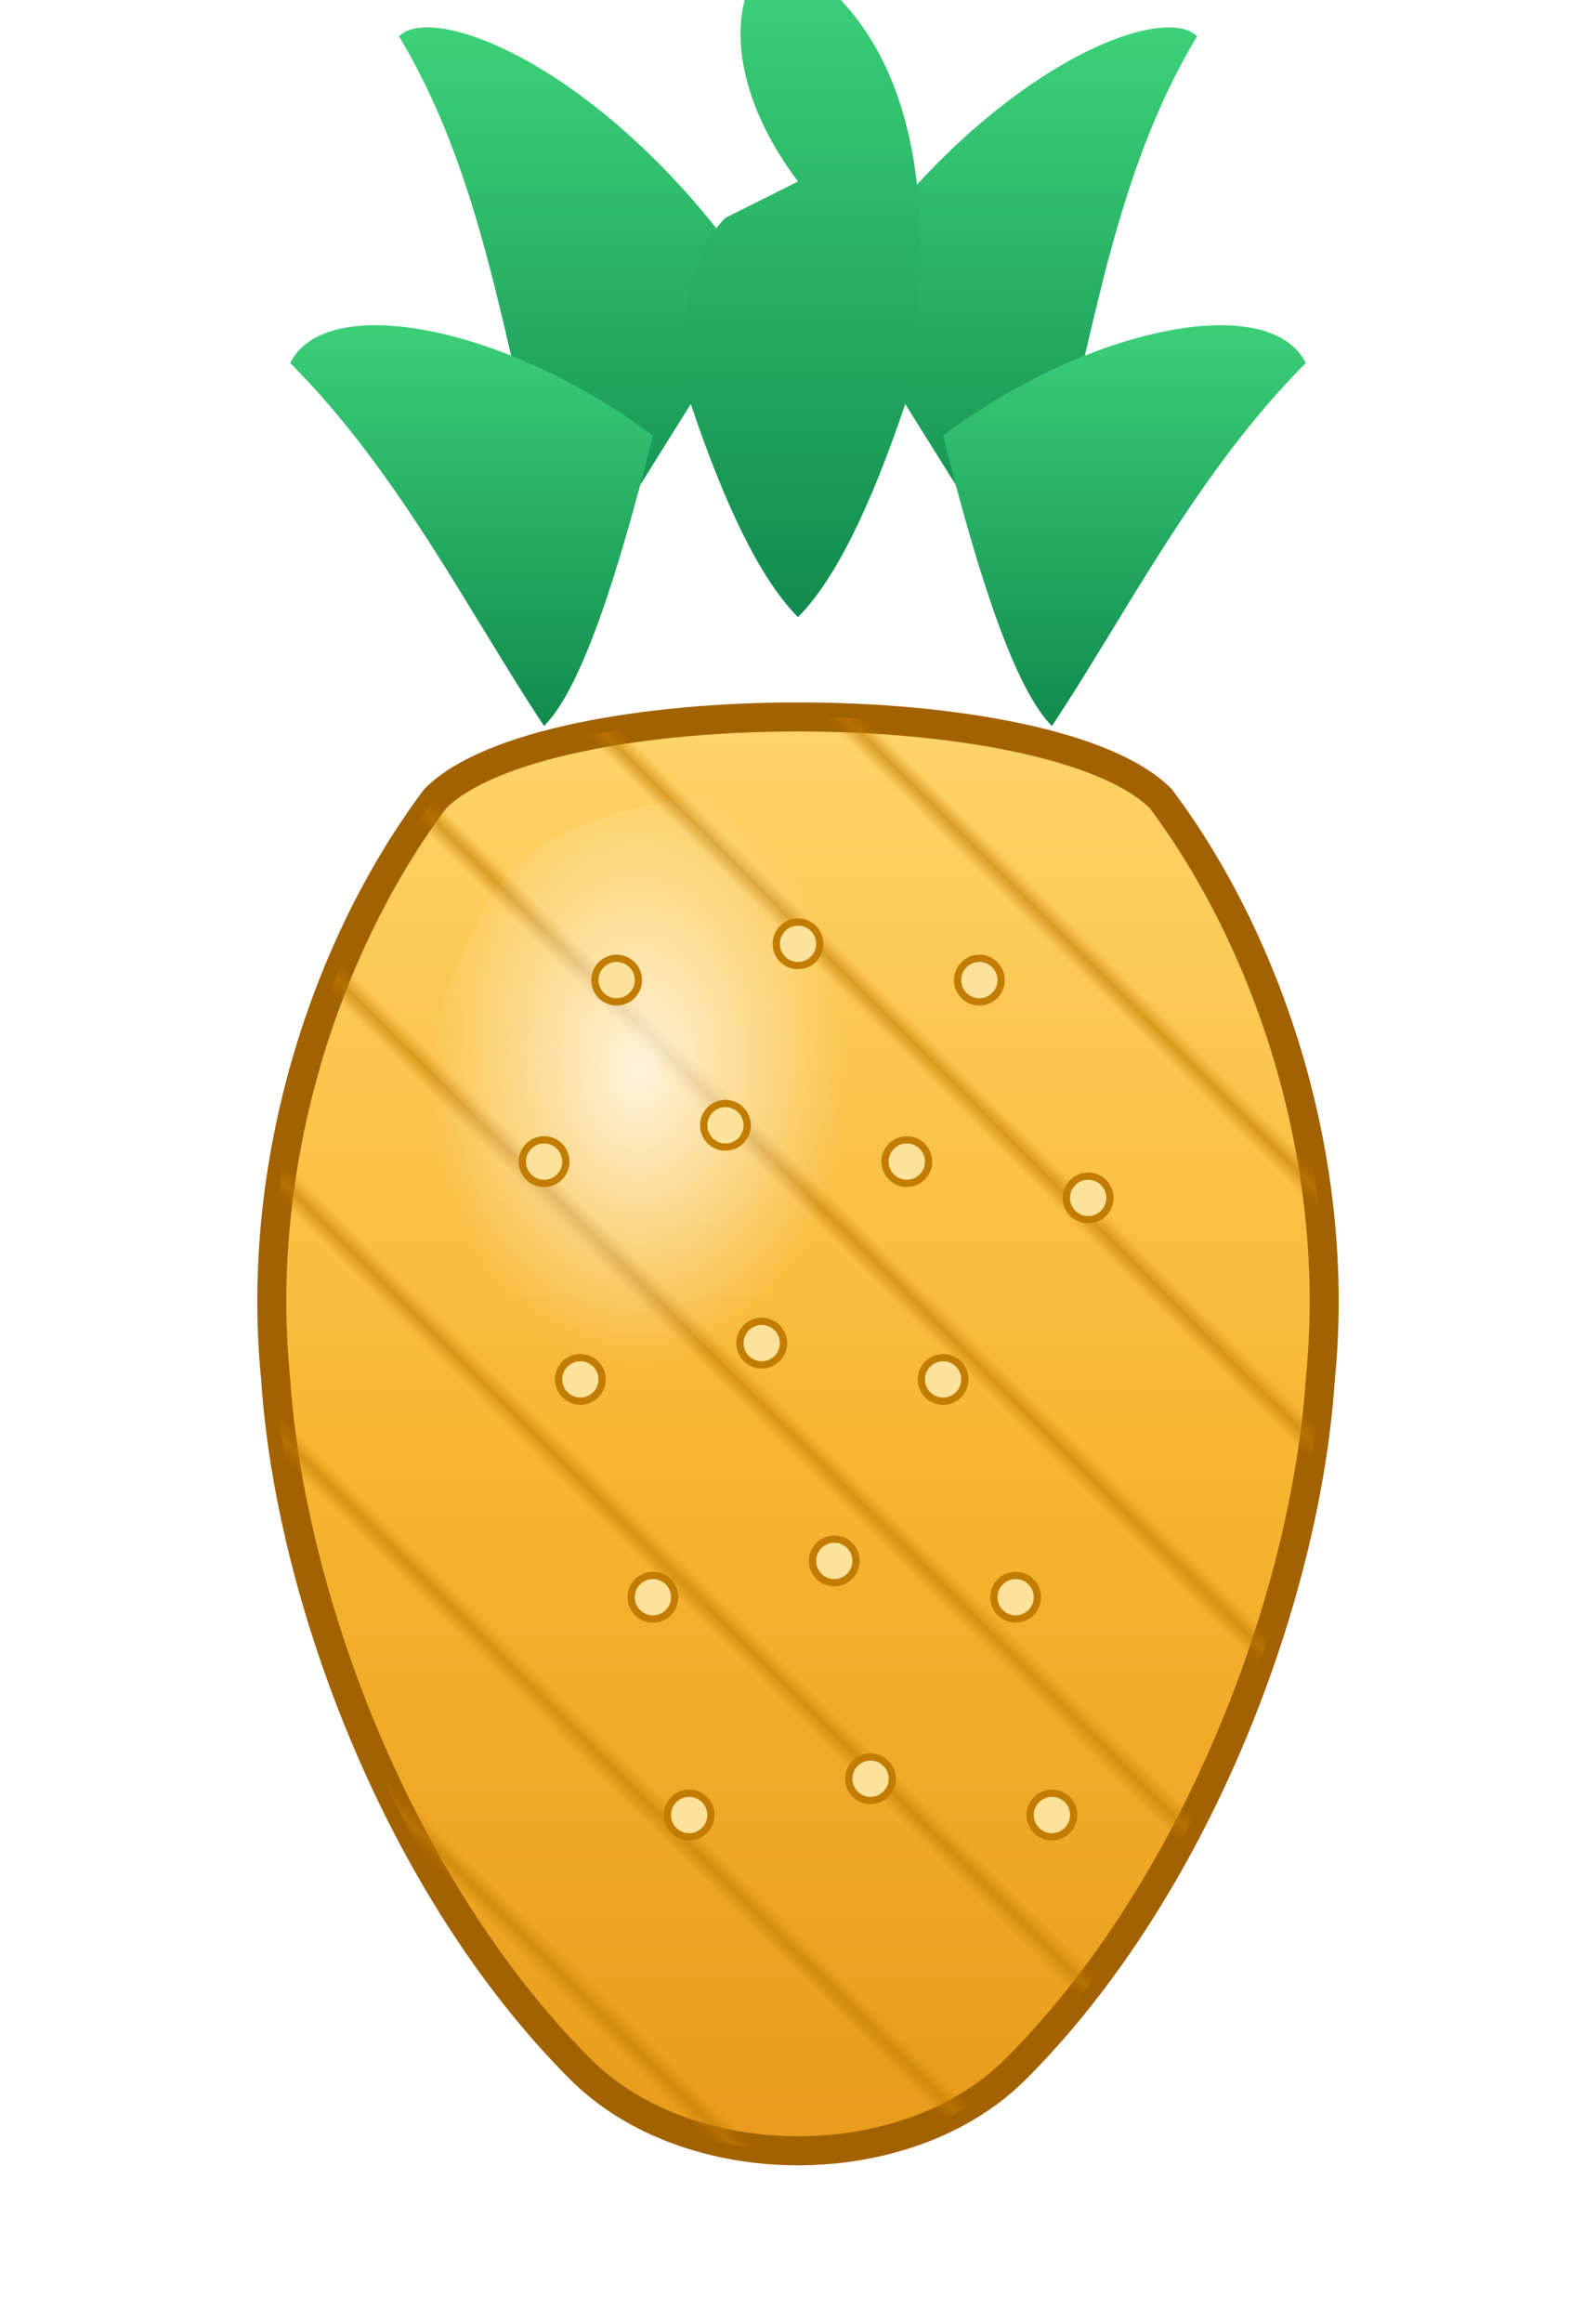 <svg width="220" height="320" viewBox="0 0 220 320" xmlns="http://www.w3.org/2000/svg">

  <!-- Background (optional) -->
  <!-- <rect width="100%" height="100%" fill="#f5f5f5"/> -->

  <!-- Gradients -->
  <defs>
    <!-- Pineapple body gradient -->
    <linearGradient id="pineBodyGrad" x1="0%" y1="0%" x2="0%" y2="100%">
      <stop offset="0%" stop-color="#ffd56b"/>
      <stop offset="50%" stop-color="#f7b733"/>
      <stop offset="100%" stop-color="#e89a1b"/>
    </linearGradient>

    <!-- Leaf gradient -->
    <linearGradient id="leafGrad" x1="0%" y1="0%" x2="0%" y2="100%">
      <stop offset="0%" stop-color="#3fd57c"/>
      <stop offset="100%" stop-color="#118b4d"/>
    </linearGradient>

    <!-- Highlight on body -->
    <radialGradient id="bodyHighlight" cx="30%" cy="25%" r="60%">
      <stop offset="0%" stop-color="rgba(255,255,255,0.8)"/>
      <stop offset="40%" stop-color="rgba(255,255,255,0.0)"/>
      <stop offset="100%" stop-color="rgba(255,255,255,0.0)"/>
    </radialGradient>

    <!-- Pattern for diagonal grid (cross-hatch) -->
    <pattern id="diamondPattern" patternUnits="userSpaceOnUse" width="25" height="25" patternTransform="rotate(45)">
      <path d="M 0 12.5 L 25 12.5" stroke="#c27d00" stroke-width="2" stroke-linecap="round"/>
    </pattern>

  </defs>

  <!-- Pineapple leaves -->
  <!-- Back leaves -->
  <g id="leaves">
    <path d="M105 40
             C 85 10, 60 0, 55 5
             C 70 30, 70 60, 80 80
             Z"
          fill="url(#leafGrad)" />
    <path d="M115 40
             C 135 10, 160 0, 165 5
             C 150 30, 150 60, 140 80
             Z"
          fill="url(#leafGrad)" />

    <!-- Center tall leaf -->
    <path d="M110 25
             C 95 5, 105 -10, 110 -5
             C 125 5, 130 25, 125 55
             C 120 70, 115 80, 110 85
             C 105 80, 100 70, 95 55
             C 93 45, 95 35, 100 30
             Z"
          fill="url(#leafGrad)" />

    <!-- Side leaves front -->
    <path d="M90 60
             C 70 45, 45 40, 40 50
             C 55 65, 65 85, 75 100
             C 80 95, 85 80, 90 60
             Z"
          fill="url(#leafGrad)" />
    <path d="M130 60
             C 150 45, 175 40, 180 50
             C 165 65, 155 85, 145 100
             C 140 95, 135 80, 130 60
             Z"
          fill="url(#leafGrad)" />
  </g>

  <!-- Pineapple body group -->
  <g id="pineapple-body">
    <!-- Main body shape -->
    <path d="
      M 60 110
      C 45 130, 35 160, 38 190
      C 40 220, 55 260, 80 285
      C 95 300, 125 300, 140 285
      C 165 260, 180 220, 182 190
      C 185 160, 175 130, 160 110
      C 145 95, 75 95, 60 110
      Z"
      fill="url(#pineBodyGrad)"
      stroke="#a36200"
      stroke-width="4"
      stroke-linejoin="round"
    />

    <!-- Cross-hatch pattern overlay -->
    <path d="
      M 60 110
      C 45 130, 35 160, 38 190
      C 40 220, 55 260, 80 285
      C 95 300, 125 300, 140 285
      C 165 260, 180 220, 182 190
      C 185 160, 175 130, 160 110
      C 145 95, 75 95, 60 110
      Z"
      fill="url(#diamondPattern)"
      fill-opacity="0.6"
      stroke="none"
    />

    <!-- Inner highlight -->
    <path d="
      M 70 120
      C 60 135, 52 160, 54 185
      C 56 210, 68 240, 90 260
      C 105 275, 120 275, 135 260
      C 157 240, 168 210, 170 185
      C 172 160, 165 135, 152 120
      C 135 105, 85 105, 70 120
      Z"
      fill="url(#bodyHighlight)"
    />

    <!-- Little "eyes" (diamond nodes) - subtle circles at intersections -->
    <g fill="#fce29a" stroke="#c27d00" stroke-width="1">
      <!-- Row 1 -->
      <circle cx="85" cy="135" r="3"/>
      <circle cx="110" cy="130" r="3"/>
      <circle cx="135" cy="135" r="3"/>

      <!-- Row 2 -->
      <circle cx="75" cy="160" r="3"/>
      <circle cx="100" cy="155" r="3"/>
      <circle cx="125" cy="160" r="3"/>
      <circle cx="150" cy="165" r="3"/>

      <!-- Row 3 -->
      <circle cx="80" cy="190" r="3"/>
      <circle cx="105" cy="185" r="3"/>
      <circle cx="130" cy="190" r="3"/>

      <!-- Row 4 -->
      <circle cx="90" cy="220" r="3"/>
      <circle cx="115" cy="215" r="3"/>
      <circle cx="140" cy="220" r="3"/>

      <!-- Row 5 -->
      <circle cx="95" cy="250" r="3"/>
      <circle cx="120" cy="245" r="3"/>
      <circle cx="145" cy="250" r="3"/>
    </g>

  </g>

</svg>
